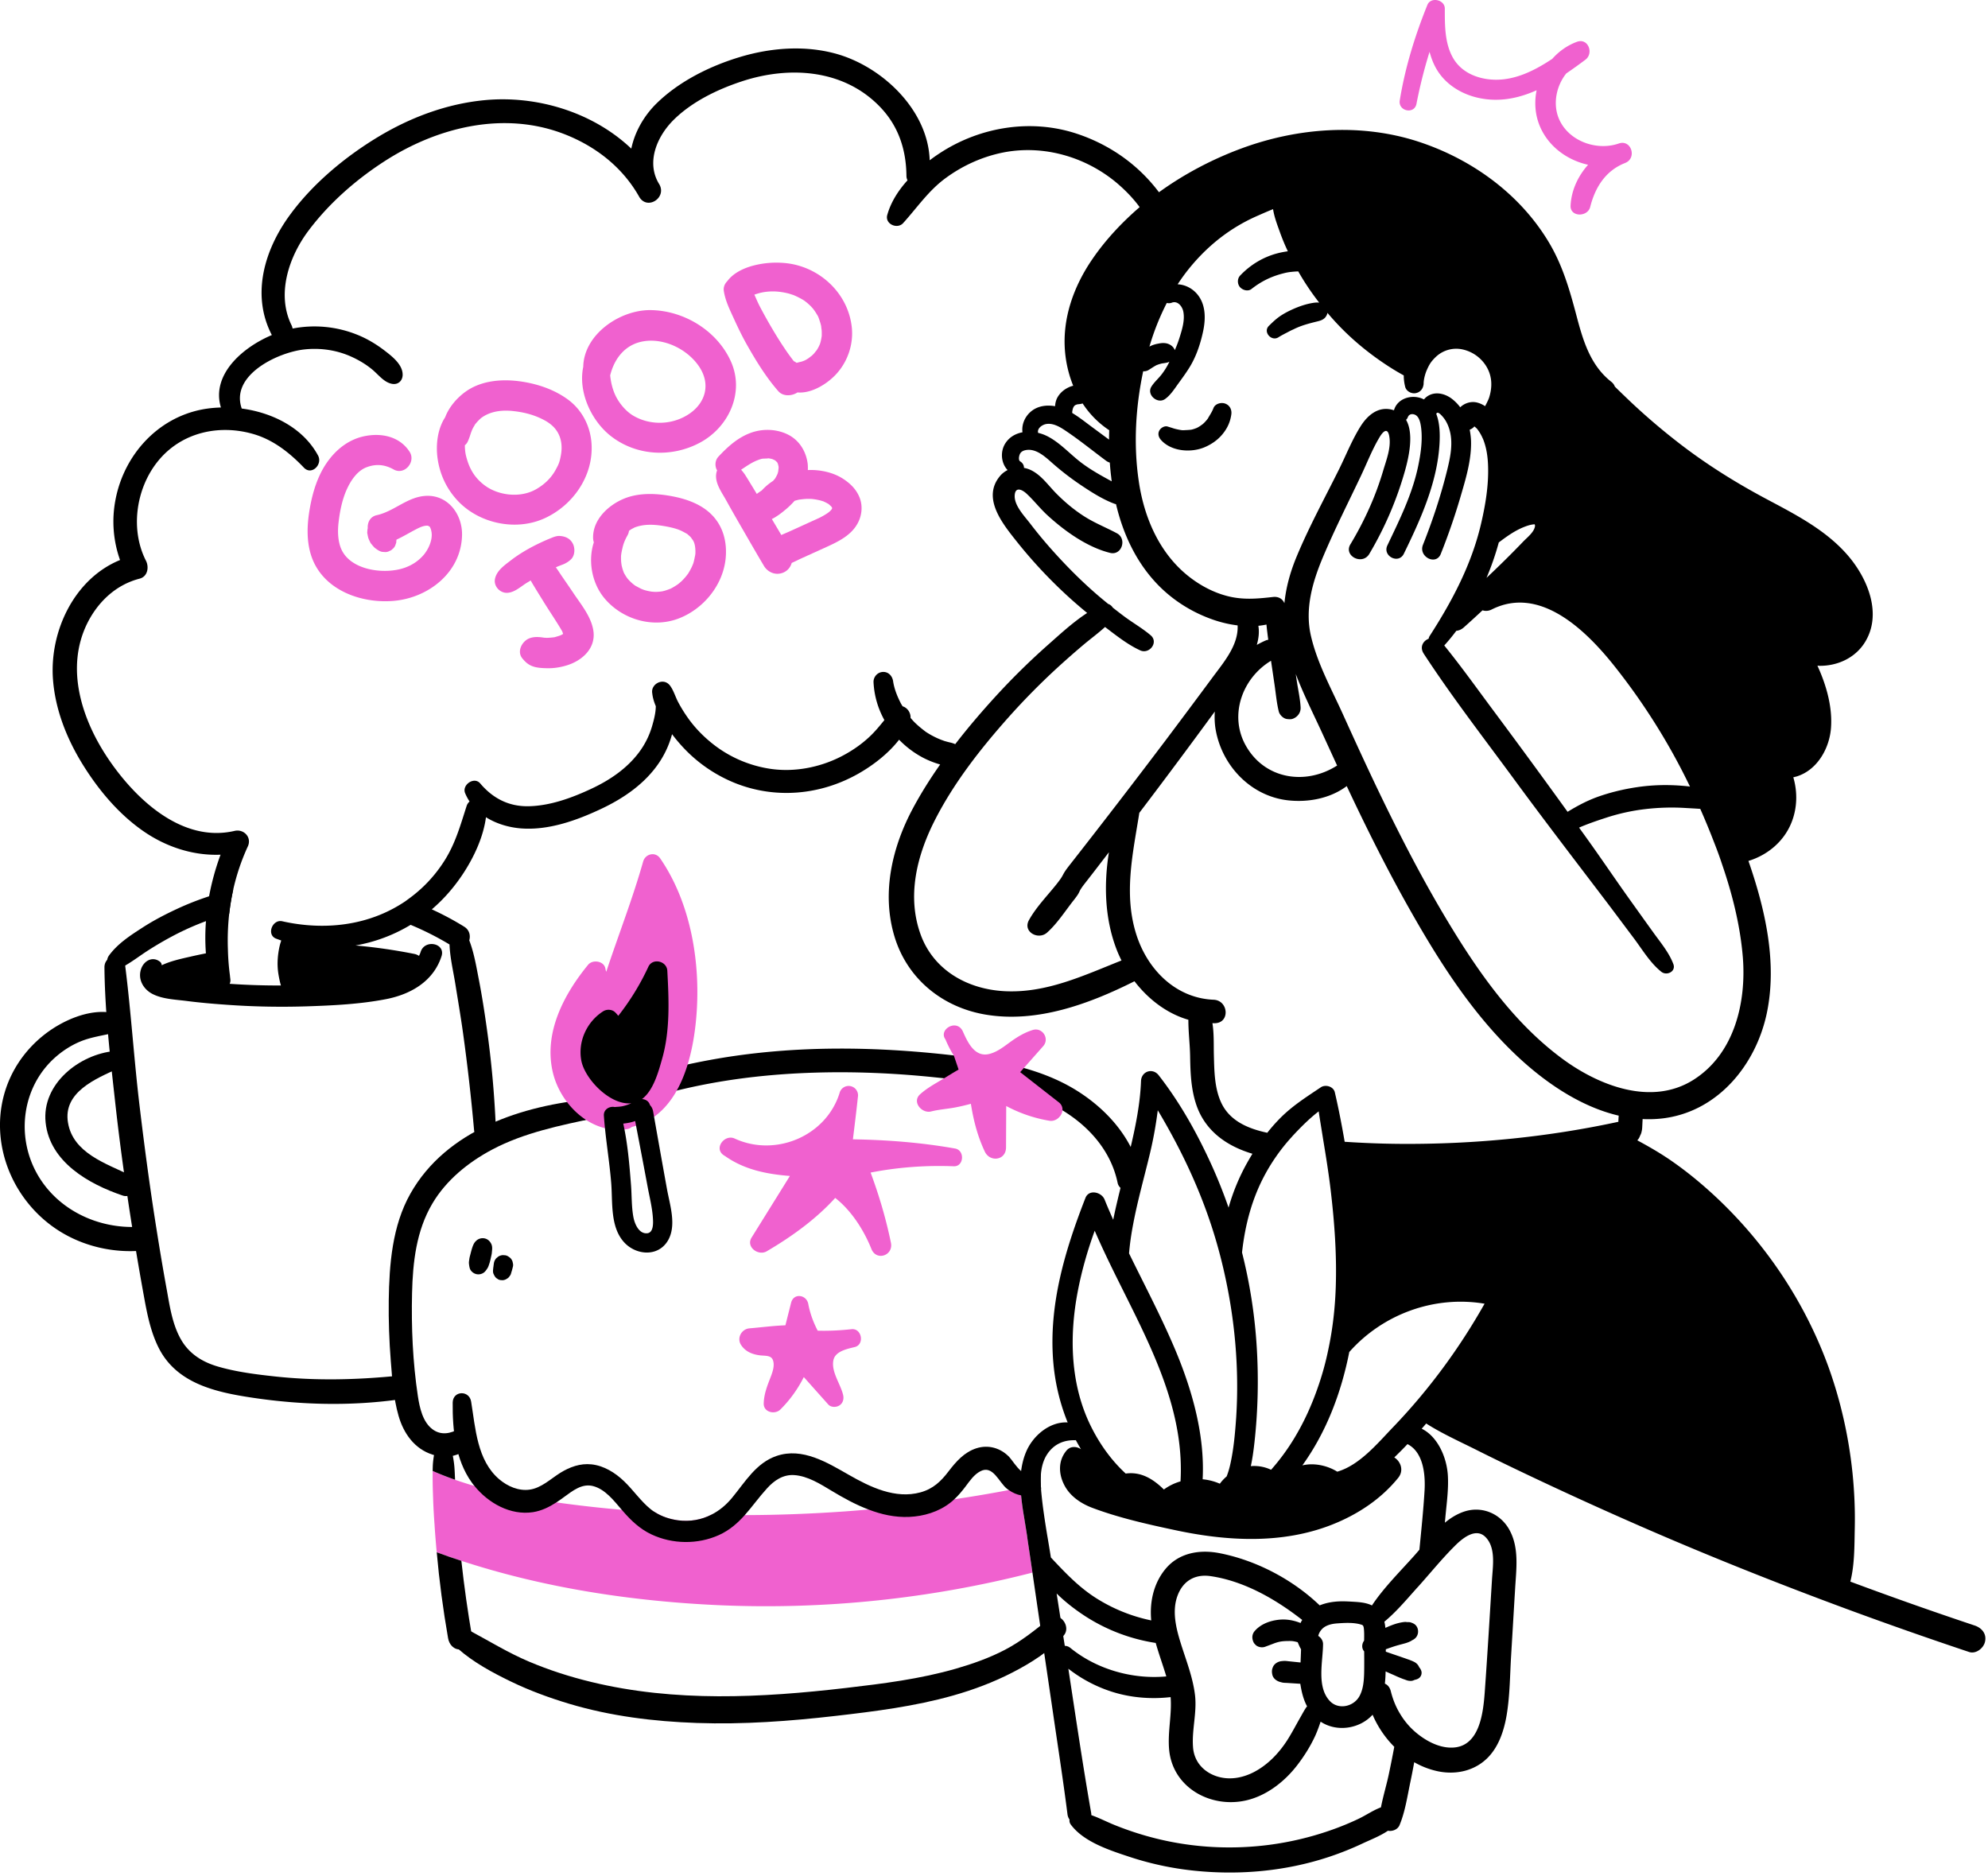 <svg xmlns="http://www.w3.org/2000/svg" fill-rule="evenodd" stroke-linejoin="round" stroke-miterlimit="2" clip-rule="evenodd" viewBox="0 0 319 301"><g fill-rule="nonzero"><path d="M94.93 176.34c-11.04 1.005-23.29 4.921-29.08 15.189-2.91 5.161-3.39 11.329-3.47 17.133-.04 3.248.07 6.499.33 9.737.23 2.907.43 5.947 1.24 8.763.81 2.836 2.56 5.316 5.45 6.235 2.57.817 5.56.127 6.46-2.622.42-1.274-1.24-2.103-2.22-1.524-1.34.794-2.87 1.083-4.21.1-1.61-1.174-2.1-3.513-2.38-5.357-.82-5.445-1.06-11.02-.93-16.521.12-4.97.68-10.005 3.26-14.362 2.23-3.774 5.79-6.646 9.63-8.678 5.07-2.686 10.92-3.871 16.49-5.047 1.74-.368 1.18-3.204-.57-3.046z"/><path d="M183.06 188.593c-1.19-5.755-5.24-10.404-10.1-13.492-5.55-3.528-12.24-4.819-18.67-5.607-13.32-1.634-26.95-1.859-40.19.548-3.69.67-7.34 1.525-10.92 2.624-3.62 1.108-7.3 2.367-10.53 4.357-1.45.891-.34 3.131 1.25 2.648 3.09-.937 6.07-2.171 9.15-3.138a91.232 91.232 0 0 1 8.93-2.309c6.18-1.28 12.49-1.927 18.8-2.117 6.35-.192 12.7.082 19.01.73 6.18.635 12.61 1.389 18.31 4.045 5.38 2.514 10 6.933 11.24 12.92.21 1.036 1.54 1.557 2.46 1.256 1.1-.356 1.47-1.427 1.26-2.465z"/><path fill="#f061cf" d="M111.82 161.923c-.41 7.126-2.52 16.974-10.43 18.894a1.56 1.56 0 0 1-.81.357c-5.64.9-10.63-3.87-11.87-9.106-1.5-6.334 1.76-12.52 5.67-17.281.73-.871 2.52-.604 2.76.594.03.197.08.376.14.544 1.95-5.899 4.23-11.709 5.92-17.687.36-1.257 1.96-1.633 2.73-.515 4.73 6.879 6.37 15.985 5.89 24.2zm53.85 90.405c-.09.02-.18.05-.27.069a172.113 172.113 0 0 1-49.63 5.177c-14.06-.604-28.3-2.732-41.74-7.137-1.32-.425-2.65-.88-3.95-1.366-.06-.603-.11-1.197-.16-1.801-.07-.871-.14-1.742-.19-2.613-.09-1.197-.16-2.385-.21-3.583l-.06-1.772a71.96 71.96 0 0 1-.03-3.285c1.19.524 2.39.989 3.59 1.415 1.03.356 2.07.693 3.11.99 3.44 1.009 6.97 1.742 10.57 2.276.86.129 1.72.258 2.58.366 3.48.486 6.97.881 10.49 1.188 1.78.158 3.56.297 5.35.396 1.1.703 2.38 1.108 3.66 1.287 1.94.257 3.77-.08 5.37-.901 1.79.05 3.57.069 5.36.069 5.41-.01 10.82-.218 16.21-.603 1.21-.09 2.42-.189 3.64-.297 4.6-.396 9.19-.951 13.77-1.643 2.44-.357 4.88-.763 7.31-1.208l1.43-.267c.64-.119 1.27-.248 1.91-.376.02.406.04.822.07 1.227.11 1.198.29 2.385.49 3.563.15.95.31 1.881.45 2.801.06.475.13.95.2 1.426.23 1.534.46 3.068.68 4.602z"/><path d="M167.05 238.847c-.87.99-2.03 1.307-3.2 1.089-.68-.118-1.35-.416-1.98-.851-.1-.069-.21-.148-.31-.228-1.28-1.029-2.23-3.84-4.23-2.801-1.04.535-1.73 1.574-2.41 2.475-.56.732-1.13 1.425-1.79 2.029-.21.208-.43.396-.67.574-1.85 1.445-4.24 2.157-6.56 2.256-2.29.1-4.46-.386-6.54-1.187-2.05-.772-4.01-1.851-5.88-2.979-1.83-1.099-3.87-2.406-6.06-2.544-1.79-.109-3.2.871-4.34 2.128-1.29 1.415-2.36 2.93-3.57 4.295-1.15 1.277-2.42 2.415-4.14 3.197-3.4 1.534-7.46 1.485-10.83-.099-1.83-.851-3.27-2.217-4.58-3.731-.06-.069-.13-.138-.19-.218-1.27-1.475-2.66-3.306-4.61-3.81-1.79-.456-3.28.771-4.64 1.752-.4.296-.82.593-1.24.87-1.15.743-2.37 1.346-3.75 1.564-3.63.555-7.17-1.455-9.4-4.206-.17-.188-.31-.386-.45-.584-2.61-3.642-3.08-8.433-3.04-12.778.02-1.94 2.66-2.039 2.96-.168.7 4.286.95 9.432 4.51 12.461 1.33 1.128 3.1 1.91 4.87 1.663 1.88-.258 3.37-1.723 4.92-2.693 1.52-.94 3.19-1.553 5-1.365 1.99.207 3.81 1.336 5.22 2.692 1.51 1.435 2.68 3.207 4.3 4.513.23.178.45.346.7.485 1.1.703 2.38 1.108 3.66 1.287 1.94.257 3.77-.08 5.37-.901 1.27-.643 2.38-1.564 3.33-2.722 2.1-2.544 3.85-5.592 7.15-6.71 4.15-1.396 8.13 1.078 11.59 3.048 3.42 1.96 7.45 3.91 11.48 2.801 2.02-.554 3.28-1.752 4.52-3.385 1.19-1.554 2.51-3.058 4.44-3.682 1.93-.623 3.89-.059 5.28 1.386.37.376 1.13 1.613 1.91 2.266.44.367.9.545 1.28.297.6-.386 1.37-.227 1.9.189-.07.782-.05 1.563.02 2.325zM73.93 264.66c-1.11.07-1.86-.791-2.03-1.811-.8-4.572-1.41-9.165-1.82-13.778 1.3.486 2.63.941 3.95 1.366.45 4.078 1.02 8.146 1.72 12.185.17 1.039-.86 1.979-1.82 2.038z"/><path d="M168.36 259.709c-2.27 1.852-4.47 3.625-7.08 4.993-2.49 1.306-5.18 2.256-7.88 3.037-5.74 1.658-11.73 2.409-17.65 3.098-13.6 1.582-27.45 2.294-40.86-.958-3.43-.831-6.77-1.9-10.02-3.277-3.3-1.398-6.29-3.241-9.43-4.928-1.73-.932-3.45 1.535-1.97 2.847 2.49 2.209 5.58 3.87 8.56 5.31 2.99 1.443 6.13 2.592 9.3 3.543 6.65 1.99 13.59 2.843 20.51 3.082 7.43.257 14.85-.284 22.23-1.133 6.34-.728 12.72-1.532 18.87-3.273 3.3-.934 6.49-2.135 9.54-3.705 2.94-1.511 5.97-3.418 8.19-5.893 1.32-1.469-.68-4.077-2.31-2.743z"/><path fill="#f061cf" d="M153.05 187.132c-4.46-.178-8.96.149-13.35 1.01 1.36 3.662 2.47 7.413 3.26 11.253.43 2.049-2.32 3.009-3.13 1.01-1.18-2.959-3.19-6.156-5.81-8.195-3.1 3.424-7.05 6.255-10.99 8.561-1.34.792-3.37-.683-2.43-2.197l6.15-9.888c-3.65-.287-7.21-.98-10.28-3.108-.17-.119-.29-.178-.41-.267-1.53-1.138.25-3.355 1.82-2.633 6.49 3.009 14.63-.326 16.83-7.265a1.506 1.506 0 0 1 2.95.604c-.24 2.267-.52 4.523-.8 6.79 5.5.089 10.98.515 16.39 1.475 1.6.277 1.44 2.909-.2 2.85zm-15.88 29c-1.23.307-3.19.674-3.45 2.168-.34 1.851 1.16 3.771 1.57 5.523.15.643-.02 1.316-.6 1.683-.51.326-1.35.326-1.78-.149-1.31-1.465-2.62-2.94-3.93-4.404a19.829 19.829 0 0 1-3.76 5.206c-.87.861-2.7.455-2.67-.951.03-1.514.56-2.84 1.1-4.226.32-.831.74-1.999.32-2.87-.33-.673-1.3-.554-2.01-.643-1.23-.149-2.35-.594-3.05-1.673-.72-1.109.08-2.564 1.37-2.662 1.89-.159 3.83-.417 5.75-.486.3-1.207.61-2.415.91-3.612.41-1.633 2.49-1.307 2.76.197.28 1.495.81 2.93 1.51 4.277 1.81.049 3.62-.04 5.42-.238 1.66-.188 2.14 2.454.54 2.86zm31.22-36.305a22.515 22.515 0 0 1-6.93-2.365l-.03 6.661c-.02 2.088-2.6 2.395-3.41.643-1.17-2.484-1.81-5.008-2.23-7.66-.76.207-1.53.395-2.3.544-1.34.277-2.75.346-4.07.683-1.49.386-3.14-1.525-1.78-2.752 1.2-1.089 2.73-1.871 4.11-2.722a90.82 90.82 0 0 1 2.07-1.247c-.1-.287-.19-.574-.29-.851-.16-.475-.31-.93-.47-1.386-.53-.812-.98-1.712-1.35-2.603-1.18-1.593 1.86-3.405 2.81-1.237.8 1.812 1.96 4.226 4.34 3.544 1.29-.357 2.35-1.248 3.42-2.01 1.07-.762 2.19-1.425 3.46-1.811 1.52-.455 2.72 1.385 1.66 2.593-1.22 1.386-2.46 2.781-3.7 4.177 2.07 1.613 4.13 3.227 6.2 4.84 1.41 1.108.05 3.216-1.51 2.959z"/><path d="M33.55 143.81a45.58 45.58 0 0 1 3.88-1.099c-.28 1.287-.5 2.584-.65 3.89-1.26.347-2.5.752-3.73 1.198a44.697 44.697 0 0 0-4.35 1.88c-1.67.842-3.3 1.772-4.88 2.782-1.52.97-2.92 2.098-4.54 2.9-1.43.703-2.71-.812-1.76-2.089 1.36-1.841 3.34-3.147 5.25-4.374 1.82-1.188 3.75-2.188 5.71-3.098a45.917 45.917 0 0 1 5.07-1.99zm-8.56 10.627c-.64 0-.58.989.06.989.63 0 .58-.989-.06-.989zm-2.54 42.392c-6.69.451-13.43-2.75-16.65-8.766-3.19-5.96-2.19-13.486 2.76-18.132 1.23-1.153 2.7-2.137 4.26-2.791 1.78-.751 3.63-.965 5.49-1.428 1.64-.407 1.37-2.867-.17-3.18-3.75-.76-8.12 1.204-11.01 3.469-3.22 2.524-5.54 5.973-6.56 9.949-2.11 8.305 1.8 17.07 8.94 21.565 3.89 2.449 8.6 3.538 13.17 3.159 2.46-.205 2.26-4.013-.23-3.845z"/><path d="M20.84 188.548c-3.82-1.858-9.12-3.538-9.93-8.411-.83-4.899 4.48-7.067 8.02-8.679 1.39-.631 1.24-2.979-.53-2.819-5.65.509-11.74 5.274-11.08 11.475.67 6.337 6.93 9.875 12.37 11.717 1.89.642 2.89-2.434 1.15-3.283z"/><path fill="#febb08" d="M124.82 74.39c-.03-.045-.05-.095-.07-.124.01.032.03.101.07.152v-.028z"/><path fill="#f061cf" d="M68.42 79.56c-3.01.108-5.12 2.475-7.96 3.1-1.06.231-1.51 1.163-1.45 2.087-.02.103-.03.142-.04.181-.02.216-.04.402-.04.548 0 .114.04.242.06.348.02.112.04.227.07.338.07.314.23.611.37.897.04.078.09.145.15.213.15.185.3.379.47.546.07.063.13.122.21.175.33.247.67.49 1.09.557l.49.035c.25-.006.48-.07.69-.193.16-.052.3-.139.41-.261.2-.147.36-.338.47-.574.06-.159.11-.318.17-.478.01-.162.02-.325.04-.488 1.06-.49 2.08-1.113 3.16-1.674.58-.302 1.28-.634 1.91-.559-.02-.002.2.133.22.105.17.217.27.537.33.893.21 1.209-.44 2.707-1.25 3.675-1.05 1.231-2.48 2.029-4.13 2.362-3.1.63-7.39-.14-8.92-2.93-.72-1.319-.79-3.064-.62-4.577.2-1.772.57-3.641 1.27-5.233.7-1.602 1.77-3.123 3.22-3.675 1.5-.573 2.91-.461 4.36.351 1.74.975 3.6-1.224 2.56-2.833-1.59-2.468-4.5-3.065-7.22-2.516-2.61.528-4.68 2.214-6.15 4.386-1.42 2.109-2.19 4.632-2.63 7.119-.46 2.553-.6 5.31.25 7.801 1.84 5.358 7.89 7.576 13.16 7.13 5.62-.475 10.85-4.566 11-10.512.09-3.305-2.19-6.471-5.72-6.344zm6.61-8.655c.44-.921.46-1.463.9-2.285.11-.2.23-.398.35-.585-.06.097-.23.262.11-.134.27-.319.66-.715.82-.833 1.37-1.03 3.16-1.311 5.01-1.125 1.92.193 3.61.649 5.18 1.506 1.27.69 2.32 1.722 2.63 3.419.14.751.1 1.544-.05 2.293-.19 1.006-.32 1.313-.8 2.191-.71 1.302-1.76 2.353-3.18 3.161-2.51 1.424-6.03 1.019-8.25-.652-1.58-1.193-2.43-2.642-2.93-4.564-.17-.619-.22-1.234-.23-1.849.18-.152.33-.325.44-.543zm-1.5 9.528c3.44 3.59 9.24 4.797 13.79 2.757 4.61-2.072 7.93-6.829 7.6-11.991-.18-2.817-1.52-5.447-3.82-7.117-2.11-1.538-4.66-2.423-7.23-2.831-3.09-.492-6.57-.279-9.19 1.615-1.35.971-2.64 2.456-3.25 4.09-1.24 1.887-1.52 4.459-1.21 6.63.37 2.603 1.49 4.946 3.31 6.847zm29.68-25.662c3.32-.571 6.99 1.215 8.88 3.91 1.98 2.817 1.21 5.844-1.42 7.67-2.71 1.874-6.35 1.966-9.1.317-1.19-.711-2.37-2.125-2.95-3.522-.4-.954-.61-1.923-.71-2.915.66-2.688 2.39-4.959 5.3-5.46zM97.93 69.9c4.12 3.283 9.87 3.579 14.45 1.09 4.63-2.517 7.13-8.096 4.88-13.044-2.23-4.915-7.55-8.146-12.9-8.189-4.9-.039-10.67 3.888-10.77 9.097-.84 3.998 1.24 8.564 4.34 11.046zm24.52-23.006c1.16-.202 2.24-.172 3.39.045.25.048.5.104.75.169.08.02.66.217.67.211.54.215 1.05.481 1.55.763.17.109.23.148.21.128.1.078.21.155.31.236.27.212.52.438.76.678 0-.004.27.294.32.345.19.238.37.49.53.747.37.599.35.548.58 1.24.1.292.19.593.25.895-.01.035.07.605.08.679.01.247.01.494.01.741-.01.293-.01.329 0 .108-.02.164-.05.327-.08.489-.05.28-.12.561-.21.834-.04.077-.12.283-.16.353-.11.229-.24.451-.38.666-.06.057-.36.438-.4.49a7.47 7.47 0 0 1-.4.396c.01-.031-.44.337-.51.381-.12.083-.25.162-.38.237-.13.062-.19.097-.2.106-.2.08-.34.132-.48.179-.09.029-.94.215-.49.137-.13.022-.24.043-.36.066a2.298 2.298 0 0 0-.44-.267c-.41-.536-.81-1.072-1.19-1.624a62.573 62.573 0 0 1-2.27-3.585 81.643 81.643 0 0 1-2-3.59c-.33-.644-.59-1.264-.86-1.871.46-.156.93-.3 1.4-.382zm-4.75 4.105c.65 1.429 1.33 2.852 2.1 4.222 1.48 2.625 3.11 5.288 5.1 7.557.75.852 2.13.8 3.07.188 2.31.21 4.9-1.451 6.32-3.059 1.78-2 2.68-4.738 2.39-7.404-.6-5.532-5.28-9.824-10.79-10.302a14.622 14.622 0 0 0-4.98.406c-1.54.399-3.22 1.175-4.19 2.486-.41.409-.66.963-.58 1.548.22 1.526.92 2.967 1.56 4.358zM92.02 95.173c-.62-.929-1.26-1.845-1.89-2.766-.28-.407-.59-.908-.94-1.381.15-.066.31-.136.47-.2.19-.073.37-.144.56-.214.53-.199.95-.447 1.37-.832.66-.602.71-1.74.36-2.487-.42-.881-1.22-1.25-2.16-1.298-.58-.029-1.17.261-1.7.475-.55.223-1.09.474-1.63.73-.8.385-1.59.805-2.36 1.265-.74.449-1.47.931-2.15 1.463-1 .768-2.21 1.601-2.51 2.891-.29 1.207.78 2.376 1.99 2.3 1.1-.069 2.01-.892 2.9-1.475.27-.178.56-.336.83-.508.23.439.5.857.72 1.229.47.771.95 1.535 1.42 2.303.95 1.529 1.97 3.013 2.88 4.566.02.032.03.063.05.095.05.157.09.266.13.376-.03.026-.07.051-.09.068-.03.021-.18.095-.27.142-.1.038-.22.084-.25.094-.21.075-.43.131-.64.196-.06.017-.1.029-.12.038-.45.051-.86.098-1.28.098-.03 0-.28-.016-.38-.02-.12-.019-.3-.044-.33-.048-.71-.088-1.36-.113-2.04.142-1.17.442-2.07 2.076-1.15 3.216.62.765 1.22 1.224 2.21 1.431.57.119 1.17.139 1.75.155 1.1.031 2.24-.156 3.28-.489 2.39-.761 4.53-2.698 4.18-5.421-.3-2.291-1.96-4.269-3.21-6.134zm19.56-6.287c-.01.056-.04.233-.04.248-.09.413-.16.82-.28 1.225-.1.251-.18.46-.28.666-.17.348-.36.681-.56 1.011-.21.271-.32.423-.45.57-.2.234-.41.458-.63.672-.03.025-.36.303-.35.302-.07.057-.15.115-.22.17-.35.245-.71.464-1.08.661a.788.788 0 0 1-.16.07c-.14.052-.28.111-.43.161-.18.063-.36.119-.54.169l-.29.067c-.26.04-.52.07-.77.082-.18.009-.36.006-.54.003-.05-.006-.32-.023-.4-.035-.34-.05-.67-.12-1-.209-.07-.018-.24-.075-.3-.092-.08-.033-.17-.064-.25-.099-.35-.151-.67-.34-1-.515-.03-.015-.08-.049-.13-.079-.14-.107-.29-.217-.42-.333a7.356 7.356 0 0 1-.41-.379c-.04-.035-.22-.234-.31-.331l-.22-.299c-.12-.187-.24-.379-.35-.575-.22-.396-.08-.169-.04-.076-.11-.261-.2-.528-.28-.8-.01-.052-.06-.25-.08-.322a6.423 6.423 0 0 1-.09-.613c-.02-.16-.02-.322-.03-.483v-.453c.03-.447.13-.899.23-1.333.17-.739.38-1.269.85-2.115.11-.204.17-.425.2-.649.11-.082.22-.164.34-.239.06-.04.47-.246.49-.269 1.45-.588 3.01-.532 4.52-.301.72.111 1.43.255 2.13.458-.02-.006.24.08.38.123.13.054.35.142.34.135.35.155.69.342 1.03.532.05.029.08.042.11.057.03.026.05.051.1.094.11.104.23.195.34.301.06.064.13.135.19.204.02.047.24.345.26.371.31.445.42 1.104.43 1.811 0 .143 0 .292-.01.436zm-3.33-9.181c-2.63-.543-5.6-.737-8.14.314-2.54 1.055-5.03 3.402-4.94 6.35.01.232.05.444.12.643-.97 2.973-.32 6.522 1.66 8.931 2.81 3.407 7.7 4.896 11.9 3.313 4.01-1.514 7.16-5.344 7.59-9.658.26-2.666-.42-5.288-2.41-7.178-1.56-1.488-3.71-2.287-5.78-2.715z"/><path fill="#febb08" d="M133.53 81.527c-.03.054-.05.109-.04.137l.04-.137z"/><path fill="#f061cf" d="M133.53 81.563c-.1.195-.13.228-.16.259-.03.036-.12.13-.2.211-.05.039-.24.203-.3.241-.19.137-.39.264-.6.386-.15.091-.31.179-.47.263-.03.014-.1.052-.17.092-.04.015-.22.109-.26.126a9.2 9.2 0 0 0-.34.155c-.27.12-.53.241-.8.361-1.13.517-2.26 1.033-3.4 1.549-.47.217-.97.419-1.46.639-.5-.856-1.01-1.711-1.52-2.565.05-.022.1-.041.14-.065.7-.372 1.35-.858 1.95-1.358a13.09 13.09 0 0 0 1.56-1.498c.16-.047.31-.092.47-.131.09-.023.18-.04.27-.064.4-.045.8-.102 1.2-.114.22-.008.44-.006.66.002l.22.011c.42.051.82.115 1.22.213.18.045.36.104.54.152.13.055.23.106.26.12.17.077.33.16.48.251l.13.068c.17.151.3.269.43.392.05.071.09.127.1.145.02.032.04.078.05.123.01.031.01.033 0 .036zm-14.61-6.197c.33-.212.64-.429.97-.639.34-.217.68-.421 1.04-.605.06-.033.4-.182.42-.198.13-.049.26-.102.38-.147.18-.064.36-.122.54-.169.39-.043.75-.018 1.04-.071.26.038.42.07.57.11.02.004.06.019.1.034.14.066.28.131.42.202.08.081.17.174.27.257.02.037.05.075.07.114-.02-.064 0-.071.07.131.04.113.08.302.11.413.01.048.01.096.01.144.01.051.01.101.01.151-.03.15-.05.446-.06.509-.03.141-.07.278-.11.416l-.06.143a7.56 7.56 0 0 1-.25.472c-.03.062-.07.121-.11.181-.11.133-.21.239-.31.353-.66.424-1.26.933-1.8 1.523-.27.179-.55.363-.8.563-.3-.488-.59-.978-.89-1.463-.35-.569-.69-1.152-1.06-1.706a7.2 7.2 0 0 0-.57-.718zm19.02 4.49c-.51-1.303-1.45-2.239-2.6-2.997-1.61-1.068-3.75-1.523-5.71-1.438.01-.346.01-.694-.03-1.044-.27-2.03-1.41-3.837-3.31-4.72-1.79-.838-3.93-.888-5.79-.218-2.1.758-3.7 2.215-5.2 3.811-.58.61-.63 1.536-.23 2.234-.04.099-.08.2-.1.302-.37 1.592.79 3.116 1.53 4.448.67 1.216 1.36 2.421 2.05 3.624 1.37 2.364 2.72 4.74 4.12 7.081.61.868 1.69 1.374 2.82 1.007.82-.264 1.34-.891 1.55-1.622.55-.24 1.08-.518 1.6-.753l3.63-1.646c2.09-.947 4.4-1.981 5.46-4.168.59-1.199.7-2.65.21-3.901z"/><path d="M193.28 71.765c1.07-.454 2.05-1.113 2.81-2.009.82-.963 1.32-2.011 1.49-3.261.11-.762-.25-1.481-1-1.743-.65-.229-1.6.023-1.87.739-.14.383-.35.743-.56 1.095-.11.186-.23.375-.33.565-.06.074-.11.142-.16.209-.14.169-.29.331-.44.484-.07.07-.15.135-.22.203-.2.144-.35.261-.52.366a3.764 3.764 0 0 1-.47.261c-.2.079-.32.119-.43.156-.11.036-.23.068-.35.096-.03.008-.11.021-.16.029-.43.046-.85.058-1.28.08a5.183 5.183 0 0 1-.37-.044c-.24-.039-.47-.092-.71-.147-.11-.027-.23-.056-.34-.089-.04-.012-.34-.111-.11-.034-.29-.101-.59-.182-.88-.277-.51-.166-1.13.208-1.36.655-.27.523-.1 1.068.27 1.484 1.64 1.862 4.81 2.099 6.99 1.182zm-89.47 126.119c-1.31.084-1.96-1.523-2.16-2.532-.33-1.713-.26-3.531-.4-5.268-.25-3.236-.53-6.597-1.24-9.801.42-.044.84-.113 1.25-.212.22-.054.44-.122.66-.199.68 3.552 1.36 7.103 2.02 10.657.31 1.639.73 3.295.83 4.963.05.761.11 2.322-.96 2.392zm.99-19.567c-.08-.431-.26-.755-.49-.985a1.88 1.88 0 0 0-.16-.362c-.26-.405-.68-.591-1.13-.627 1.84-1.368 2.66-4.462 3.22-6.433 1.31-4.572 1.09-9.462.84-14.153-.08-1.564-2.35-2.108-3.04-.643a39.599 39.599 0 0 1-4.83 7.878c-.16-.198-.31-.386-.5-.564-.5-.495-1.36-.525-1.93-.159-2.61 1.663-4.08 4.841-3.5 7.908.56 2.962 4.64 7.206 8.02 6.843a6.91 6.91 0 0 1-1.45.482 6.51 6.51 0 0 1-.68.084c-.14.008-.28.016-.41.031l-.12.012c-.81-.177-1.81.365-1.74 1.383.25 3.624.89 7.225 1.18 10.85.24 3.069-.18 6.984 2.05 9.446 1.87 2.079 5.38 2.415 6.99-.164 1.52-2.438.36-5.815-.1-8.387-.75-4.145-1.49-8.293-2.22-12.44zm-32.55 53.265c-.24-1.197-2.09-.959-2.28.129-.24 1.267-.5 2.415-.53 3.722-.01.197-.01.396-.01.584 1.19.524 2.39.989 3.59 1.415-.03-.653-.05-1.307-.1-1.96-.1-1.356-.41-2.573-.67-3.89zm5.5-32.881a1.473 1.473 0 0 0-.76.043c-.26.082-.47.221-.65.414-.34.315-.52.883-.65 1.318-.08.256-.14.519-.21.778-.06.25-.14.497-.17.753-.03.243-.09.501-.06.743.02.236.06.482.12.708.13.498.61.884 1.1.985.5.102 1.04-.067 1.38-.448.14-.16.35-.455.43-.609.11-.216.18-.457.26-.687.08-.254.14-.515.2-.778.05-.25.12-.502.16-.754.02-.128.03-.259.04-.387.04-.376.07-.708-.06-1.073-.2-.507-.59-.895-1.13-1.006zm4.34 3.4a1.174 1.174 0 0 0-.43-.427c-.17-.135-.36-.22-.57-.257l-.4-.029a1.56 1.56 0 0 0-.75.244c-.1.086-.21.173-.31.26-.19.212-.31.457-.37.736-.03.199-.06.398-.08.596-.02.1-.03.199-.04.299-.01.144-.04.299-.03.434 0 .221.05.402.15.568.04.088.08.184.14.26.1.161.22.286.38.376.15.12.31.195.5.227l.36.026c.24-.015.46-.087.66-.215.03-.016.06-.037.09-.057.17-.102.31-.239.4-.41.06-.056.1-.117.13-.185.06-.114.1-.283.14-.425l.09-.289.15-.581c.05-.202.05-.401-.01-.596a1.232 1.232 0 0 0-.2-.555zm-18.33 18.65c-6.52.653-13.07.813-19.59.108-3.07-.332-6.22-.723-9.19-1.589-2.54-.74-4.67-2.078-5.98-4.421-1.31-2.323-1.74-5.105-2.2-7.694-.6-3.272-1.15-6.551-1.67-9.834-1.05-6.57-1.93-13.16-2.72-19.765-.9-7.492-1.37-15.035-2.31-22.517-.27-2.124-3.36-1.976-3.34.192.07 7.119.91 14.266 1.69 21.337.76 6.933 1.72 13.845 2.82 20.733.56 3.524 1.16 7.043 1.8 10.554.52 2.871 1.06 5.729 2.37 8.364 2.89 5.802 9.24 7.176 15.11 8.053 7.73 1.157 15.68 1.358 23.43.278 2.39-.334 2.24-4.047-.22-3.799z"/><path d="M228.59 239.154c-.19 3.167-.52 6.334-.83 9.502-.23.277-.47.544-.7.812-2.31 2.603-4.97 5.206-6.92 8.135a1.408 1.408 0 0 0-.24-.119c-.91-.366-1.83-.425-2.79-.484-.98-.06-1.96-.109-2.94 0-.83.087-1.65.276-2.41.586-4.34-4.159-10.18-7.225-16.06-8.375-3.19-.625-6.54-.075-8.7 2.552-1.9 2.309-2.55 5.308-2.27 8.236a26.583 26.583 0 0 1-8.83-3.568c-2.8-1.772-5.03-4.135-7.27-6.53-.16-1.012-.33-2.022-.5-3.037-.23-1.336-.44-2.672-.63-4.008a69.106 69.106 0 0 1-.42-3.524c-.01-.158-.03-.316-.03-.485-.02-.267-.04-.544-.04-.811-.03-.505-.03-1.01.02-1.514.1-1.158.39-2.287 1.05-3.257 1.05-1.544 2.62-2.237 4.45-2.177.03.001.07-.016.1-.019.26.495.54.984.83 1.464-.71-.485-1.72-.535-2.35.237-1.34 1.623-1.26 3.732-.32 5.533.92 1.781 2.67 2.949 4.51 3.642 4.24 1.594 8.86 2.633 13.29 3.573 8.29 1.772 17.13 2.277 25.16-.89 4.08-1.614 7.82-4.068 10.6-7.493.98-1.207.39-2.663-.62-3.286.72-.693 1.43-1.405 2.12-2.138 2.52 1.277 2.89 4.8 2.74 7.443zm4.81 8.938c1.19-1.208 3.4-3.088 4.99-1.445 1.66 1.712 1.15 4.651 1.02 6.789-.37 6.008-.73 12.016-1.16 18.024-.23 3.118-.74 8.403-4.71 8.908-2.05.257-4.15-.703-5.82-1.97a11.796 11.796 0 0 1-3.07-3.434c-.68-1.109-1.16-2.326-1.48-3.613-.16-.624-.51-1.019-.95-1.207.04-.367.07-.743.09-1.119.01-.277.03-.564.03-.841.44.198.86.386 1.3.574.41.188.82.376 1.24.535.19.079.38.148.57.207.11.05.22.08.32.119.2.06.41.089.62.089.22-.01.41-.069.6-.168.46-.089.88-.277 1.06-.772.17-.495-.03-.901-.33-1.267-.16-.396-.46-.693-.89-.891-.18-.089-.38-.168-.58-.247-.12-.05-.24-.09-.37-.129-.39-.148-.8-.277-1.2-.425-.78-.258-1.54-.525-2.31-.792v-.386c.42-.149.83-.297 1.25-.436.51-.168 1.05-.307 1.57-.445.26-.069.51-.138.75-.238.1-.029.19-.079.29-.118.07-.03.13-.07.2-.099.06-.04.09-.06.09-.07.24-.118.45-.227.66-.455.61-.683.46-1.901-.43-2.296a.916.916 0 0 0-.18-.079c-.09-.04-.19-.07-.28-.099-.16-.02-.31-.03-.48-.02-.18-.03-.32-.04-.48-.02-.41.04-.8.129-1.2.237-.53.159-1.07.367-1.58.594-.09.04-.17.069-.25.109a6.61 6.61 0 0 0-.16-.99c1.83-1.514 3.4-3.365 4.98-5.136.15-.169.3-.337.45-.495 1.25-1.396 2.47-2.841 3.72-4.246.69-.763 1.38-1.515 2.11-2.237zm-10.5 36.364c-.37 1.817-.95 3.681-1.31 5.537-1.22.453-2.35 1.236-3.51 1.799a44.23 44.23 0 0 1-4.59 1.885 49.015 49.015 0 0 1-9.75 2.322c-6.63.872-13.37.405-19.81-1.428a50.39 50.39 0 0 1-5.21-1.797c-1.17-.479-2.37-1.1-3.6-1.531 0-.119-.01-.242-.03-.374-1.35-7.686-2.48-15.412-3.66-23.121a22.437 22.437 0 0 0 6.99 3.695c3.01.961 6.29 1.224 9.42.862.22 2.771-.47 5.47-.25 8.286.48 6.193 6.64 9.607 12.39 8.283 3.27-.754 6.15-3.012 8.17-5.635 1.13-1.468 2.15-3.09 2.92-4.78.32-.719.59-1.465.84-2.214 2.58 1.715 6.27 1.173 8.34-1.113.81 1.9 2 3.672 3.48 5.147-.26 1.396-.54 2.791-.83 4.177zm-37.45-20.842c.51 1.806 1.16 3.572 1.7 5.373-5.42.498-11.17-1.131-15.4-4.578-.29-.233-.6-.327-.89-.327-.44-2.799-.87-5.601-1.31-8.402 1.39 1.369 2.95 2.573 4.56 3.623a28.941 28.941 0 0 0 11.34 4.311zm23.37-3.467c-.05.087-.08.18-.13.27-1.08-.432-2.23-.648-3.41-.533-1.45.142-2.95.679-3.93 1.798-.5.567-.49 1.27-.16 1.906.04.08.2.246.26.311.36.39 1.05.512 1.54.334.48-.176.96-.357 1.43-.538.24-.093.49-.17.74-.234.13-.033.58-.084.04-.018.11-.013.22-.04.33-.058.5-.079 1-.082 1.5-.083.09 0 .18.006.28.008l.16.02c.26.037.51.097.76.167.18.406.32.782.54 1.124-.02.702-.05 1.415-.08 2.128l-1.2-.124-.7-.072c-.24-.024-.49-.066-.72-.056-.13.006-.25.019-.38.03-.57.047-1.18.375-1.42.924-.11.263-.15.394-.17.648-.01.227.02.426.07.647.15.596.71.996 1.28 1.14.11.028.22.062.34.086.24.05.5.044.75.059l.7.045 1.41.09c.2 1.263.48 2.493 1.09 3.623-.03.035-.06.064-.09.1-.37.517-.67 1.113-.99 1.663-.71 1.236-1.36 2.509-2.13 3.707-1.32 2.037-3.05 3.855-5.2 5.01-1.92 1.028-4.16 1.435-6.25.689-2.06-.737-3.47-2.383-3.64-4.59-.22-2.79.64-5.541.32-8.343-.34-2.884-1.42-5.573-2.28-8.322-.77-2.459-1.47-5.271-.49-7.776.9-2.313 2.81-3.392 5.27-3.031 5.39.789 10.43 3.694 14.7 7.029-.04.076-.1.143-.14.222zm10.07 3.098c-.35.465-.42 1.128-.08 1.613.03.04.06.08.09.109.01 1.198.02 2.405-.01 3.613-.04 1.188-.15 2.434-.71 3.503-.92 1.772-3.39 2.297-4.76.882-2.2-2.277-1.14-6.345-1.12-9.146.01-.554-.31-1.039-.77-1.336a2.393 2.393 0 0 1 1.32-1.603c.56-.268 1.18-.367 1.79-.406 1.2-.089 2.74-.169 3.89.237.19.069.27.188.32.604.07.634.05 1.286.04 1.93zm-45.96-55.981c.63-3.316 1.57-6.602 2.73-9.789.65 1.505 1.34 2.999 2.05 4.484 1.21 2.544 2.5 5.067 3.75 7.601 4.45 8.978 8.54 18.054 7.97 28.129-.96.278-1.86.713-2.67 1.307-1.56-1.534-3.4-2.761-5.7-2.603-.14.01-.28.019-.42.049-2.26-2.078-4.06-4.582-5.45-7.314-3.44-6.741-3.65-14.57-2.26-21.864zm8.89-10.788c.71-3.791 1.77-7.513 2.67-11.264.57-2.356.99-4.701 1.29-7.067 4.01 6.711 7.3 13.758 9.47 21.34.36 1.256.69 2.514.99 3.79.04.159.07.267.09.386 1.81 7.799 2.54 15.836 2.03 23.785-.17 2.464-.39 4.978-.92 7.393-.15.702-.35 1.396-.61 2.059-.4.336-.77.732-1.09 1.167a8.962 8.962 0 0 0-2.76-.712c.37-6.978-1.63-14.114-4.26-20.449-2.25-5.394-4.99-10.55-7.55-15.796.13-1.564.36-3.118.65-4.632zm17.48 4.483c.49-4.444 1.61-8.739 3.8-12.708.44-.802.92-1.584 1.43-2.336a29.84 29.84 0 0 1 2.79-3.534c.06-.079.13-.148.2-.227 1.23-1.317 2.6-2.693 4.08-3.831.23 1.535.49 3.059.73 4.593.22 1.336.44 2.662.64 3.999.21 1.395.41 2.79.57 4.196.6 5.098.97 10.244.8 15.371-.11 3.296-.47 6.602-1.15 9.829a46.384 46.384 0 0 1-1.82 6.571c-.94 2.673-2.12 5.266-3.59 7.721a34.506 34.506 0 0 1-3.82 5.226 6.32 6.32 0 0 0-3.25-.584c.28-1.287.45-2.603.59-3.861.55-4.998.67-10.055.37-15.073a82.167 82.167 0 0 0-2.37-15.342v-.01zm-3.43-24.229c-1.01-2.336-1.02-4.979-1.09-7.483-.04-1.595.04-3.395-.23-5.074.14-.001.27.011.41.006 2.46-.08 2.16-3.668-.22-3.767-6.05-.252-10.55-4.783-12.36-10.336-2.13-6.536-.6-13.098.44-19.656 4.09-5.376 8.12-10.8 12.11-16.25-.06.918-.03 1.84.11 2.743.96 5.891 5.64 10.856 11.69 11.509 3.22.348 6.73-.311 9.37-2.289 3.13 6.661 6.41 13.243 10.02 19.637 4.65 8.235 9.82 16.42 16.65 23.042 4.58 4.451 10.53 8.7 16.97 10.196l-.03.454c-.01.178-.02.356-.02.534-11.47 2.479-23.22 3.623-34.95 3.543-2.99-.02-5.98-.138-8.97-.336-.46-2.663-.97-5.315-1.58-7.928-.21-.951-1.5-1.316-2.25-.812-2.43 1.633-4.77 3.098-6.81 5.246-.63.653-1.22 1.336-1.78 2.049-3.13-.673-6.15-1.94-7.48-5.028zm-34.74-17.696c-5.9-.323-11.32-3.357-13.4-9.081-2.21-6.077-.65-12.498 2.15-18.094 3.05-6.081 7.36-11.596 11.86-16.665 2.56-2.879 5.27-5.624 8.11-8.22 1.36-1.237 2.74-2.45 4.14-3.628 1.11-.922 2.27-1.778 3.33-2.742 1.76 1.34 3.64 2.839 5.64 3.75 1.47.668 3-1.292 1.68-2.42-1.32-1.124-2.88-2.009-4.27-3.048-.61-.454-1.21-.922-1.81-1.393a1.363 1.363 0 0 0-.73-.586c-.58-.473-1.16-.95-1.73-1.44-2.66-2.296-5.13-4.791-7.46-7.417a70.31 70.31 0 0 1-3.33-4.039c-.9-1.18-2.54-2.851-2.49-4.452.04-1.51 1.15-1.058 1.92-.337 1.19 1.106 2.18 2.405 3.39 3.504 2.74 2.507 6.34 5.078 10 5.985 1.88.464 2.74-2.259 1.1-3.139-1.77-.952-3.62-1.667-5.32-2.766-1.61-1.036-3.09-2.282-4.43-3.639-1.32-1.333-2.45-3.035-4.22-3.813a4.511 4.511 0 0 0-.95-.283c.01-.377-.17-.766-.6-1.032-.32-.202-.2-.813-.09-1.099.16-.436.54-.647 1.02-.728 1.66-.284 3.13 1.131 4.26 2.126a44.18 44.18 0 0 0 4.64 3.562c1.64 1.1 3.43 2.236 5.29 2.93.09.031.17.049.25.067 1.17 4.957 3.39 9.656 7.07 13.287 2.45 2.405 5.43 4.206 8.68 5.305 1.17.394 2.44.7 3.76.859.16 3.162-2.22 5.906-4.02 8.343-2.49 3.364-4.99 6.715-7.5 10.053-5.09 6.74-10.24 13.433-15.45 20.078-1.44 1.835-.65 1.242-2.1 3.069-1.48 1.855-3.26 3.67-4.41 5.745-1.04 1.875 1.49 3.259 2.9 2.008 1.64-1.457 2.93-3.495 4.29-5.214 1.34-1.704.46-.986 1.79-2.697 1.3-1.654 2.57-3.325 3.85-4.986-.83 5.209-.66 10.605 1.19 15.486.24.636.52 1.262.83 1.878-6.09 2.418-12.1 5.293-18.83 4.923zm-8.68-39.901c-.32-.073-.64-.159-.96-.258-.06-.02-.56-.218-.14-.045-.15-.063-.31-.117-.46-.18-.34-.134-.66-.281-.98-.443-.32-.161-.64-.335-.94-.522a24.38 24.38 0 0 1-.42-.266c-.7-.533-1.25-.984-1.77-1.496-.21-.213-.41-.435-.61-.66-.01-.021-.04-.052-.06-.081.04-.858-.54-1.641-1.27-1.85-.1-.166-.21-.33-.3-.499a25.581 25.581 0 0 1-.34-.704c-.15-.328-.29-.657-.41-.995-.24-.64-.42-1.38-.48-1.842-.13-.838-.76-1.53-1.66-1.477-.86.049-1.52.808-1.48 1.658.11 2.185.72 4.226 1.74 6.067-.76.939-1.52 1.872-2.42 2.705-1.39 1.301-3.01 2.385-4.71 3.234-3.31 1.647-7.18 2.4-10.85 1.925a19.505 19.505 0 0 1-9.87-4.297c-1.44-1.184-2.72-2.536-3.78-4.067a22.76 22.76 0 0 1-1.48-2.423c-.43-.831-.69-1.761-1.23-2.534-.99-1.439-3.01-.449-2.93.955 0 .08.01.131.02.184.07.696.28 1.397.57 2.082 0 1.109-.35 2.37-.59 3.195a13.081 13.081 0 0 1-2.1 4.211c-1.94 2.6-4.69 4.46-7.61 5.828-3.13 1.47-6.65 2.765-10.14 2.824-3.17.053-5.72-1.279-7.74-3.668-.97-1.14-2.95.239-2.42 1.555.2.484.44.932.72 1.352-.22.194-.39.441-.48.739-.99 3.068-1.79 5.978-3.53 8.73a22.07 22.07 0 0 1-5.9 6.245c-.19.148-.38.287-.58.416a22.237 22.237 0 0 1-3.76 1.999c-4.96 2.059-10.51 2.277-15.81 1.089-1.59-.356-2.58 2.178-.98 2.791.27.099.54.198.81.287-.04.194-.11.381-.17.574-.26 1.01-.4 2.059-.41 3.108 0 .386.02.782.06 1.158.06.515.15 1.019.26 1.524.06.287.13.574.22.861-2.74.01-5.49-.079-8.23-.267.11-.218.15-.485.11-.772-.02-.178-.05-.366-.06-.544-.19-1.416-.3-2.821-.33-4.217-.07-1.92 0-3.83.21-5.721.15-1.306.37-2.603.65-3.89.53-2.345 1.3-4.651 2.34-6.908.67-1.455-.65-2.831-2.13-2.484-8.44 1.96-15.87-5.088-20.21-11.481-4.29-6.325-7.02-14.619-3.4-21.884 1.73-3.435 4.6-6.137 8.37-7.107 1.3-.336 1.54-1.841 1.03-2.86-2.56-4.998-1.62-11.551 1.84-15.896 3.72-4.681 9.8-6.087 15.43-4.434 3.18.93 5.8 3.009 8.06 5.375 1.24 1.306 3.04-.505 2.28-1.931-2.36-4.399-7.25-6.885-12.25-7.551-1.88-5.383 5.81-9.019 10.04-9.481 2.57-.282 5.2.094 7.56 1.168 1.2.544 2.33 1.217 3.34 2.053 1 .82 1.9 2.101 3.24 2.308.93.141 1.61-.508 1.64-1.412.05-1.662-1.69-3.009-2.89-3.928-1.35-1.035-2.81-1.914-4.39-2.546a18.348 18.348 0 0 0-10.38-.995 1.902 1.902 0 0 0-.17-.536c-2.45-4.972-.43-10.95 2.68-15.115 3.3-4.417 7.61-8.202 12.23-11.186 8.53-5.51 19.28-8.156 29.03-4.295 4.99 1.979 9.26 5.342 11.89 10.068 1.32 2.088 4.38.066 3.2-2.054-2.21-3.499-.39-7.717 2.28-10.363 2.96-2.932 7.07-4.912 10.99-6.196 7.7-2.526 16.47-1.91 22.27 4.255 2.87 3.056 4.06 6.794 4.1 10.923 0 .272.07.509.17.715-1.49 1.649-2.68 3.52-3.25 5.568-.4 1.445 1.61 2.336 2.55 1.296 2.27-2.504 4.07-5.216 6.84-7.235 2.74-2.009 5.9-3.434 9.23-4.097 6.43-1.257 13.15.672 18.15 4.839 1.38 1.168 2.66 2.465 3.73 3.93-2.88 2.484-5.48 5.265-7.58 8.334-2.98 4.335-4.84 9.471-4.4 14.777.16 1.926.61 3.803 1.32 5.549-.21.049-.42.115-.61.2-.81.357-1.46.885-1.91 1.66-.24.429-.36.925-.39 1.425-1.3-.229-2.69-.073-3.76.763-1.04.811-1.64 2.127-1.47 3.42-1.09.204-2.09.751-2.74 1.756-.86 1.328-.71 3.189.35 4.306-.46.236-.89.556-1.24.984-2.93 3.541.48 7.672 2.71 10.483a76.385 76.385 0 0 0 8.51 9.062c.91.822 1.84 1.62 2.79 2.398-2.31 1.502-4.41 3.46-6.42 5.235a112.516 112.516 0 0 0-8.08 7.942c-2.3 2.506-4.56 5.136-6.67 7.873a4.192 4.192 0 0 0-.83-.268zm51.5-13.111.57 3.866c.21 1.42.33 2.892.68 4.285.14.556.76 1.152 1.35 1.203.32.028.6.066.91-.052.76-.283 1.28-.988 1.24-1.809-.07-1.383-.39-2.786-.6-4.156l-.18-1.212c1.28 3.362 2.94 6.616 4.42 9.86l2.22 4.839c-.05.027-.1.045-.15.077-5.01 3.108-11.44 2.08-14.47-3.225-2.79-4.875-.62-10.891 4.01-13.676zm-2.03-5.612c.45-.04.87-.109 1.3-.199.04.455.09.909.15 1.362.04.361.09.722.14 1.083-.13.016-.26.045-.4.103-.5.214-.97.457-1.44.715.3-1.026.42-2.06.25-3.064zm-18.48-40.842c.3.027.6-.038.88-.207.41-.252.8-.529 1.23-.756.3-.124.61-.222.92-.291.16-.021.32-.041.48-.071.14-.026.29-.05.43-.093.09-.031.18-.075.27-.123-.03.056-.06.115-.08.171-.33.662-.7 1.258-1.15 1.847-.53.696-1.21 1.256-1.67 2.001-.8 1.299.99 2.833 2.19 1.984.87-.611 1.5-1.603 2.11-2.454.59-.811 1.19-1.626 1.72-2.47 1.12-1.748 1.82-3.815 2.26-5.833.45-2.042.5-4.38-.92-6.07-.8-.957-1.96-1.53-3.14-1.586a30.41 30.41 0 0 1 2.19-2.961c1.96-2.335 4.23-4.374 6.81-6.008a27.86 27.86 0 0 1 3.87-2.048c.79-.347 1.61-.713 2.44-1.039.19 1.246.68 2.523 1.06 3.582.38 1.079.82 2.138 1.31 3.178-.52.069-1.05.168-1.56.296-2.35.594-4.42 1.841-6.09 3.593-.48.505-.47 1.346-.03 1.861.44.495 1.29.732 1.85.297 1.62-1.277 3.26-2.049 5.22-2.534a7.52 7.52 0 0 1 1.16-.208c.36-.039.74-.069 1.12-.079a41.77 41.77 0 0 0 3.36 5.008 3.725 3.725 0 0 0-.91.033c-1.24.189-2.45.617-3.59 1.149-.66.31-1.28.644-1.88 1.065-.61.43-1.16.959-1.69 1.483-.99.973.41 2.56 1.54 1.83.51-.326 1.04-.58 1.57-.863.11-.06.23-.119.34-.177.05-.027.11-.053.16-.08.21-.092.41-.181.59-.278.1-.043.17-.075.24-.107 1.08-.478 2.2-.757 3.34-1.04.39-.095.78-.207 1.09-.464.27-.228.46-.556.53-.905.35.423.71.829 1.08 1.235 2.53 2.791 5.43 5.196 8.58 7.255.84.544 1.7 1.068 2.58 1.543 0 .605.07 1.208.23 1.832.18.732 1.03 1.158 1.72 1.009.66-.138 1.08-.614 1.2-1.237.03-.109.04-.218.04-.327.01-.752.31-1.702.53-2.177.29-.653.52-1.069.89-1.504.16-.188.35-.387.58-.605a4.761 4.761 0 0 1 4.11-1.187 5.966 5.966 0 0 1 3.86 2.603c.9 1.386 1.09 2.96.69 4.612-.14.555-.18.674-.44 1.218-.11.237-.25.495-.36.703a3.962 3.962 0 0 0-1.36-.604c-.97-.208-1.97.138-2.63.781a6.86 6.86 0 0 0-1.43-1.432c-1.11-.8-2.63-1.146-3.84-.335-.21.141-.39.316-.55.506-1.76-.918-4.25-.257-4.81 1.739a4.9 4.9 0 0 0-.48-.131c-2.13-.455-3.77.97-4.84 2.643-1.34 2.108-2.31 4.543-3.41 6.79-2.32 4.681-4.87 9.323-6.88 14.153-1.03 2.474-1.72 4.969-1.97 7.503-.27-.644-.89-1.109-1.84-1-2.62.297-4.97.505-7.54-.208-2.42-.663-4.69-1.97-6.58-3.593-4.34-3.741-6.62-9.264-7.42-14.846-.85-5.808-.5-11.833.72-17.572zm5.07-3.381c-.12-.36-.38-.643-.72-.848a2.03 2.03 0 0 0-.81-.278c-.4-.045-.71-.005-1.09.068-.43.08-.82.184-1.21.364-.08.037-.16.082-.24.12a39.708 39.708 0 0 1 2.79-7.008c.24.07.51.071.8-.039.93-.361 1.69.588 1.85 1.441.27 1.39-.21 2.893-.62 4.207-.21.663-.46 1.323-.75 1.973zm51.99 30.85c1.3-.979 2.61-1.929 4.16-2.523.47-.179.93-.327 1.43-.376.08-.011.12-.011.16-.011.05.09.07.179.06.288-.12.969-1.28 1.84-1.91 2.503-1.91 1.99-3.87 3.92-5.87 5.801a44.395 44.395 0 0 0 1.97-5.682zm-.56 27.385c-2.71-3.627-5.34-7.336-8.19-10.854.69-.754 1.33-1.546 1.94-2.357.43-.03.84-.228 1.19-.535 1.01-.9 2.02-1.821 3.01-2.751.44.149.96.128 1.47-.129 7.87-3.969 15.35 3.593 19.78 9.185 4.7 5.929 8.76 12.402 12.04 19.231-.11-.02-.23-.039-.35-.049-2.43-.258-4.84-.267-7.26.02-2.34.286-4.66.801-6.89 1.563-1.85.635-3.5 1.509-5.14 2.512a1292.2 1292.2 0 0 0-11.6-15.836zm-67.88-48.167c0-.049-.01-.099-.01-.148a3.2 3.2 0 0 1 .13-.613c.04-.102.09-.196.15-.291.03-.041.07-.081.1-.119.06-.043.13-.082.19-.12.09-.034.19-.066.28-.09.28-.026.56-.049.82-.142a14.931 14.931 0 0 0 4.12 4.202l.15.09c-.02.504-.03 1.009-.03 1.514-.97-.716-1.95-1.437-2.92-2.158-.96-.711-1.93-1.486-2.98-2.11v-.015zm-5.48 3.199c-.19-.718.65-1.299 1.27-1.412 1.06-.195 2.12.396 2.97.96 2.3 1.522 4.46 3.291 6.67 4.93.18.133.38.231.59.294.06.786.13 1.568.23 2.34.02.226.05.442.08.667-1.62-.883-3.23-1.763-4.73-2.879-2-1.472-3.77-3.606-6.08-4.582a6.844 6.844 0 0 0-1-.318zm105.1 103.842c-6.78 4.236-15.28.831-21.1-3.504-6.64-4.939-11.71-11.561-16.13-18.489-4.94-7.78-9.21-15.975-13.21-24.289-1.98-4.127-3.89-8.294-5.78-12.471-1.84-4.058-4.11-8.166-5.11-12.54-.99-4.326.25-8.612 1.93-12.6 1.86-4.425 4.05-8.73 6.11-13.075.98-2.069 1.83-4.286 3.02-6.245.61-1 1.29-1.455 1.52-.05.31 1.752-.45 3.712-.94 5.345a48.093 48.093 0 0 1-2.22 6.047 53.543 53.543 0 0 1-3.08 5.909c-1.13 1.871 1.91 3.425 3.03 1.545 2.5-4.217 4.44-8.74 5.76-13.461.59-2.138 1.42-5.849.14-8.056.12-.108.22-.245.29-.435.17-.458.65-.578 1.11-.396.67.262.88 1.199.98 1.83.32 2.098-.01 4.386-.44 6.443-.94 4.51-2.98 8.582-4.94 12.711-.81 1.712 1.8 3.055 2.64 1.341 2.7-5.533 5.38-11.444 5.73-17.677.08-1.476.06-3.272-.52-4.756.2-.667 1.11.524 1.3.779.47.659.77 1.444.94 2.233.42 1.972-.01 4.02-.48 5.941-1.01 4.101-2.34 8.122-3.9 12.043-.76 1.908 2.1 3.385 2.86 1.461 1.18-2.956 2.22-5.961 3.12-9.012.87-2.974 1.85-6.109 1.73-9.243-.03-.553-.1-1.118-.21-1.678.35-.141.57-.309.75-.527.17.138.36.297.44.396.35.445.64.93.87 1.455.05.099.1.208.14.316.52 1.356.71 2.792.75 4.237.1 3.117-.44 6.295-1.15 9.314-1.53 6.492-4.61 12.292-8.19 17.855-.11.158-.17.336-.2.495-.89.345-1.48 1.329-.78 2.406 4.51 6.905 9.6 13.479 14.48 20.125 4.9 6.676 9.94 13.234 14.95 19.827 1.43 1.893 2.85 3.799 4.28 5.7 1.35 1.801 2.64 3.983 4.42 5.387.87.68 2.37-.054 1.92-1.239-.69-1.846-2.03-3.429-3.17-5.016-1.25-1.728-2.48-3.458-3.72-5.188-2.38-3.323-4.66-6.719-7.05-10.043-.39-.553-.8-1.102-1.19-1.655 1.44-.623 2.96-1.139 4.42-1.611a32.19 32.19 0 0 1 6.19-1.356c2.11-.248 4.26-.317 6.37-.188.82.049 1.65.089 2.47.148.77 1.742 1.51 3.524 2.2 5.325.46 1.168.9 2.346 1.29 3.544 1.68 4.879 2.93 9.917 3.34 14.945.58 7.295-1.37 15.559-7.98 19.697zm-48.12 55.674c-2.45 2.543-5.38 6.126-8.98 7.165-1.45-.91-3.3-1.326-4.88-1.138-.25.03-.48.069-.72.129 3.85-5.355 6.23-11.62 7.53-18.192 5.36-6.057 13.62-9.116 21.71-7.75-4.05 7.176-8.95 13.837-14.66 19.786zm93.28 31.84a616.317 616.317 0 0 1-19.93-7.037c.69-2.692.65-5.731.71-8.472.07-2.99-.06-5.969-.36-8.938-.6-5.81-1.89-11.57-3.87-17.064-3.74-10.273-9.92-19.567-17.87-27.069-2.19-2.059-4.5-3.989-6.96-5.721-1.89-1.339-3.84-2.468-5.84-3.544.23-.206.37-.506.47-.78.07-.118.16-.306.22-.58l.06-.283c.05-.3.05-.612.07-.917.01-.283.03-.565.04-.848 1.21.057 2.42.012 3.65-.165 8.58-1.247 14.53-8.61 16.27-16.786 1.71-8.116-.22-16.618-2.94-24.467 3.09-.95 5.75-3.147 6.96-6.295.88-2.287.92-4.81.24-7.126.18-.04.37-.09.55-.139 3.23-1 5.18-4.374 5.48-7.591.31-3.435-.72-7.047-2.16-10.175.13 0 .25.02.37.02 2.78.01 5.49-1.178 7.08-3.514 3.13-4.652.6-10.61-2.71-14.362-3.53-4.018-8.43-6.493-13.07-8.967-5-2.672-9.79-5.681-14.25-9.175a104.441 104.441 0 0 1-7.39-6.334c-.85-.812-1.7-1.623-2.54-2.455-.1-.277-.28-.535-.55-.752-3.37-2.633-4.54-6.592-5.59-10.571-1.11-4.216-2.28-8.284-4.58-12.045-4.67-7.671-12.34-13.164-20.82-15.936-9.25-3.008-19.45-2.227-28.49 1.139-4.55 1.692-9.06 4.048-13.12 6.987a26.545 26.545 0 0 0-3.25-3.592c-2.83-2.603-6.2-4.553-9.84-5.771-7.4-2.484-15.63-1.148-22.12 3.118-.53.346-1.06.72-1.58 1.116-.25-8.094-7.68-15.112-15.15-17.13-5.01-1.353-10.4-.918-15.33.568-4.78 1.443-9.67 3.864-13.28 7.37-2.04 1.978-3.55 4.582-4.12 7.321-6.15-5.844-15.16-8.59-23.59-7.772-6.07.589-11.88 2.774-17.08 5.915-5.27 3.188-10.4 7.447-14.06 12.43-4.13 5.602-6.31 12.861-2.95 19.338-4.88 2.061-9.74 6.463-8.17 11.622-1.04.032-2.07.134-3.06.327-7.18 1.405-12.48 7.334-13.85 14.431-.64 3.286-.38 6.611.72 9.719C11.93 92.847 7.93 101.28 8.5 109c.36 4.83 2.19 9.462 4.71 13.56 2.52 4.088 5.73 7.958 9.69 10.729 3.68 2.583 8.06 4.029 12.49 3.85a40.755 40.755 0 0 0-1.84 6.671 41 41 0 0 0-.5 3.989 34.28 34.28 0 0 0-.01 5.167c-.85.168-1.69.346-2.54.544-1.49.336-3.13.693-4.55 1.366a.723.723 0 0 0-.29-.574c-1.22-.94-2.64-.099-3.05 1.267-.5 1.603.41 3.167 1.85 3.909 1.62.841 3.71.901 5.48 1.129 2.16.277 4.32.465 6.48.613 4.28.307 8.56.386 12.85.248 4.21-.139 8.51-.347 12.65-1.149 3.99-.771 7.63-2.86 8.93-6.898.67-2.089-2.69-2.772-3.35-.693-.07.228-.16.435-.27.643a2 2 0 0 0-.77-.316 87.474 87.474 0 0 0-9.41-1.352 25.676 25.676 0 0 0 8.84-3.31 47.61 47.61 0 0 1 6.24 3.149c.08 2.095.58 4.176.92 6.25.42 2.627.87 5.251 1.24 7.888a315.83 315.83 0 0 1 1.78 15.635c.06.596.39 1.205.96 1.46.65.292 1.12.289 1.74-.086.54-.326.83-.96.8-1.576-.22-5.416-.7-10.763-1.46-16.138-.37-2.639-.78-5.276-1.29-7.893-.41-2.105-.76-4.217-1.52-6.198.22-.762.04-1.665-.81-2.194a46.92 46.92 0 0 0-5.2-2.782c2.02-1.722 3.76-3.76 5.21-6.017 1.65-2.58 3.07-5.663 3.48-8.766 1.68 1.059 3.69 1.648 5.65 1.796 4.42.332 8.9-1.283 12.84-3.137 3.66-1.724 7.1-4.096 9.36-7.513.9-1.361 1.59-2.884 2.01-4.47.53.709 1.1 1.389 1.7 2.038a23.267 23.267 0 0 0 8.22 5.727c6.56 2.692 13.87 2.045 20.01-1.45 2.3-1.309 4.76-3.18 6.5-5.428a15.354 15.354 0 0 0 3.83 2.88 14.6 14.6 0 0 0 2.46 1.005l.3.091c-1.59 2.26-3.06 4.591-4.35 6.995-3.38 6.292-5.09 13.68-2.96 20.669 2.07 6.77 7.71 11.314 14.62 12.47 8.23 1.377 16.59-1.701 23.87-5.353 2.22 2.889 5.2 5.179 8.65 6.182-.01 1.938.25 3.936.28 5.848.04 2.494.13 5.037.88 7.443 1.36 4.454 4.93 6.958 9.12 8.205-.32.515-.62 1.04-.92 1.574a33.296 33.296 0 0 0-2.91 7.067 82.29 82.29 0 0 0-2.63-6.622c-2.34-5.167-5.09-10.135-8.58-14.609-.97-1.247-2.78-.653-2.84.931-.26 7.176-2.94 14.757-4.46 22.25-.48-1.08-.95-2.158-1.39-3.257-.49-1.188-2.51-1.692-3.07-.237-3.28 8.393-5.92 17.172-5.16 26.297a33.162 33.162 0 0 0 2.31 9.717c-2.89-.168-5.64 2.154-6.71 4.823-.4.97-.63 1.97-.76 2.979a18.29 18.29 0 0 0-.07 2.673c.02.406.04.822.07 1.227.11 1.198.29 2.385.49 3.563.15.95.31 1.881.45 2.801.06.475.13.95.2 1.426.23 1.534.46 3.068.68 4.602 1.09 7.483 2.19 14.965 3.29 22.448.79 5.433 1.64 10.867 2.33 16.311.04.342.16.626.33.863-.04.267.01.551.22.826 2.07 2.783 6.25 4.116 9.42 5.164a49.189 49.189 0 0 0 10.49 2.228c7.22.733 14.58.065 21.48-2.218a48.745 48.745 0 0 0 5.44-2.174c1.2-.564 2.79-1.176 4.04-2.029.71.132 1.55-.177 1.86-.888.91-2.178 1.26-4.662 1.75-6.968.22-1.049.42-2.088.61-3.138 1.21.693 2.53 1.198 3.9 1.475 2.91.574 5.93-.129 8.01-2.316 1.73-1.821 2.54-4.394 2.94-6.829.5-3.049.51-6.196.69-9.274.22-3.623.43-7.245.65-10.868.18-3.167.69-6.572-.92-9.482-1.42-2.574-4.34-3.84-7.17-2.95-1.17.376-2.22 1.02-3.18 1.812.02-.257.05-.515.07-.772.2-2.237.54-4.524.41-6.78-.17-2.949-1.64-6.265-4.2-7.532.25-.277.49-.554.72-.832 2.56 1.633 5.38 2.89 8.08 4.246 2.72 1.366 5.47 2.692 8.22 3.999 5.59 2.652 11.2 5.216 16.86 7.7 11.23 4.939 22.65 9.502 34.16 13.758a669.088 669.088 0 0 0 19.8 6.958c1.12.367 2.36-.643 2.56-1.692.27-1.267-.57-2.198-1.69-2.564z"/><path fill="#f061cf" d="M259.75 23.025c-3.57 1.242-8.12-.397-9.62-4.014-.98-2.366-.4-5.236 1.2-7.23a78.041 78.041 0 0 0 3.07-2.202c1.38-1.034.44-3.531-1.36-2.869-1.55.568-2.89 1.532-3.96 2.734-3.21 2.132-6.77 3.85-10.65 3.215-2.23-.365-4.25-1.469-5.35-3.505-1.27-2.335-1.24-5.189-1.24-7.77.01-1.432-2.25-1.955-2.8-.588-2 4.962-3.57 10.031-4.43 15.317-.28 1.729 2.34 2.291 2.68.55a77.571 77.571 0 0 1 2.1-8.345c.24.882.55 1.742 1 2.56 1.39 2.528 3.93 4.152 6.7 4.795 3.36.78 6.52.129 9.48-1.189-.37 1.825-.27 3.747.43 5.543 1.32 3.377 4.4 5.659 7.83 6.411-1.61 1.807-2.68 4.069-2.81 6.536-.11 1.871 2.73 1.899 3.15.228.79-3.138 2.46-5.821 5.6-7.05 1.95-.767 1-3.827-1.02-3.127z"/></g></svg>